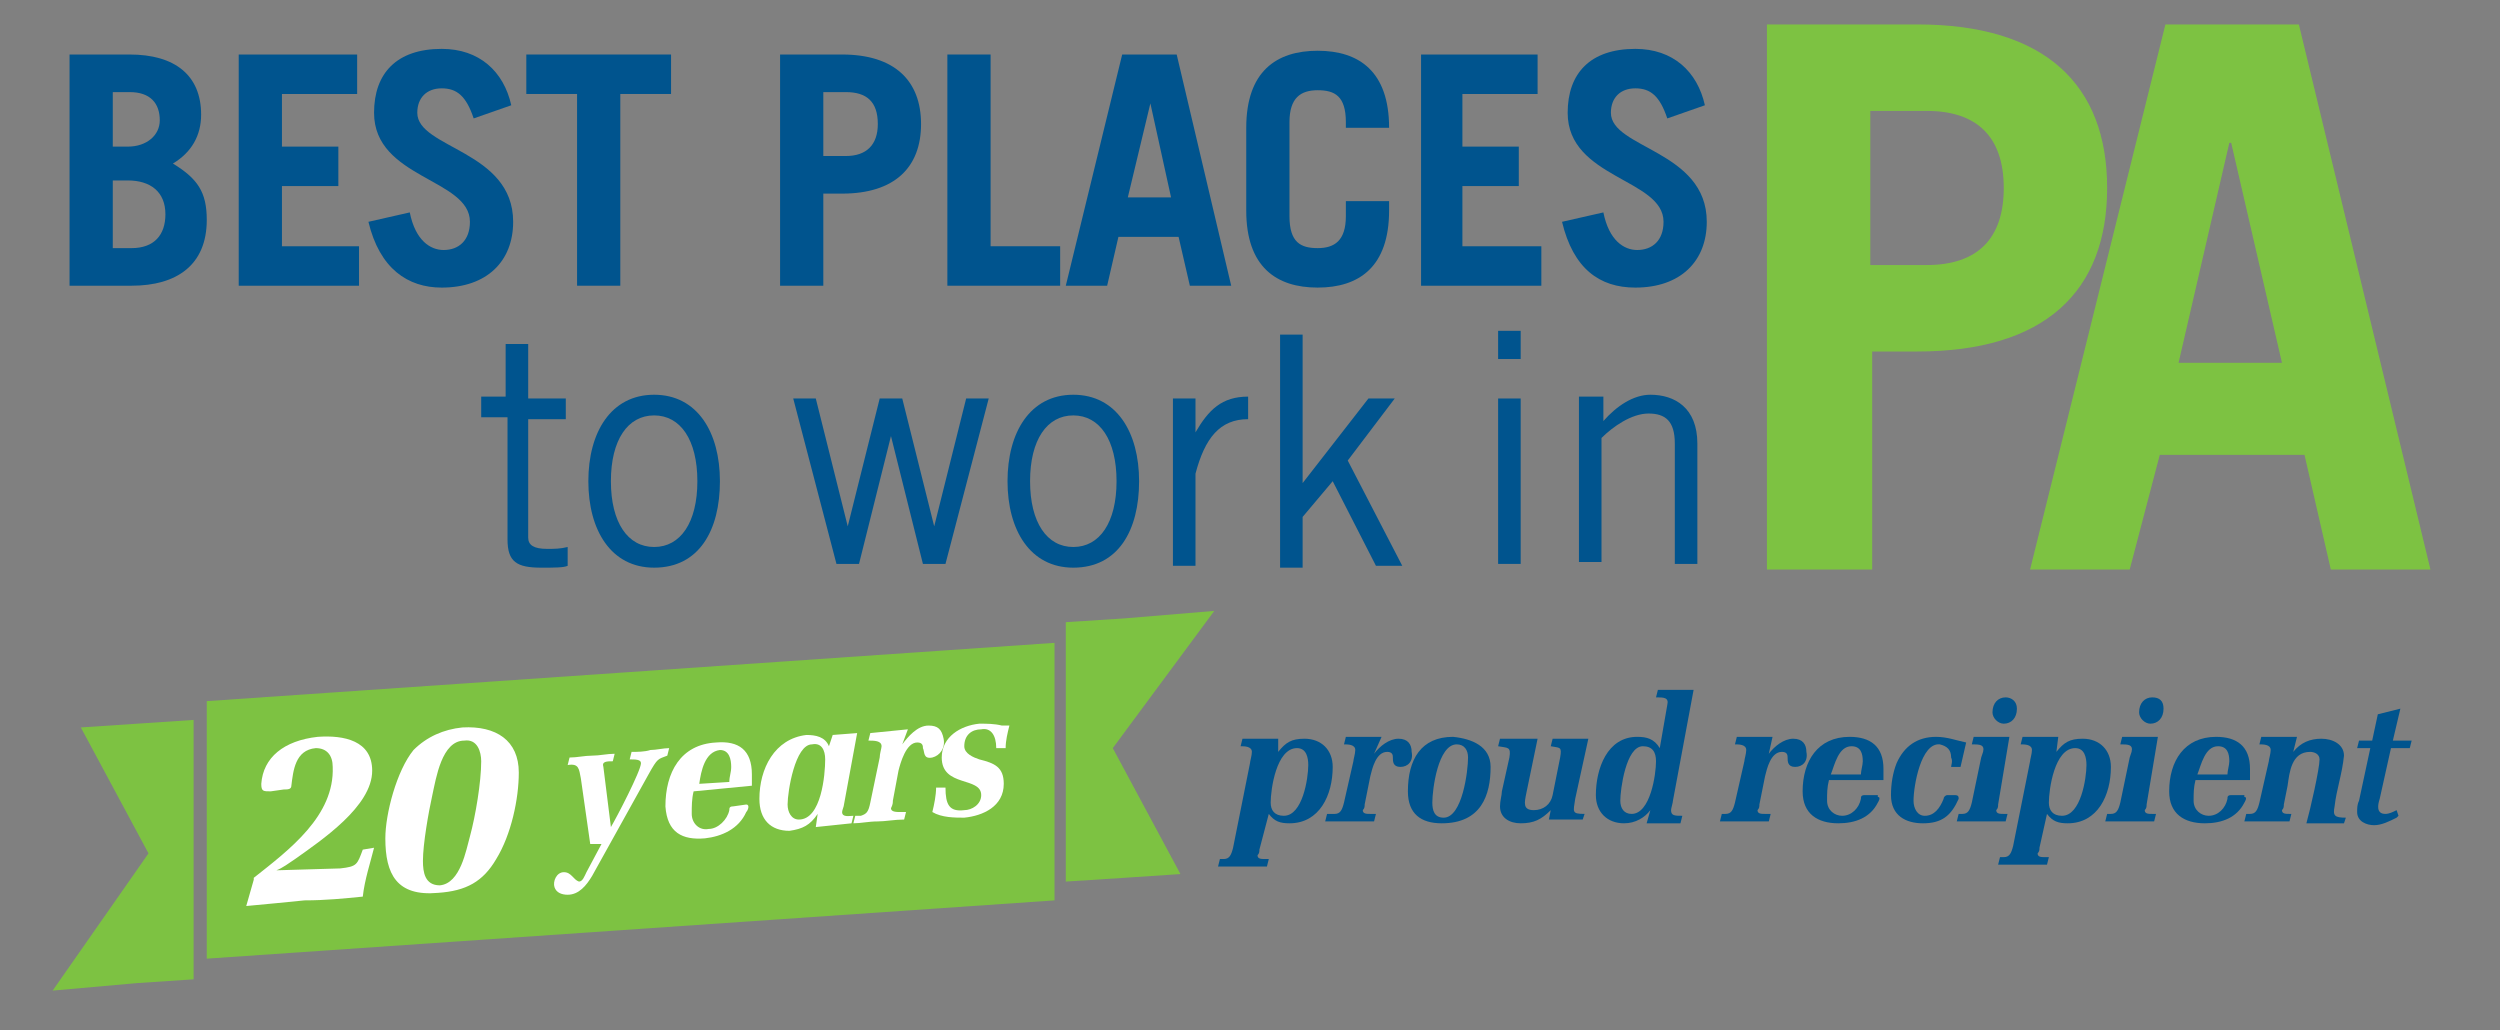 <?xml version="1.0" encoding="utf-8"?>
<!-- Generator: Adobe Illustrator 25.4.1, SVG Export Plug-In . SVG Version: 6.00 Build 0)  -->
<svg version="1.1" xmlns="http://www.w3.org/2000/svg" xmlns:xlink="http://www.w3.org/1999/xlink" x="0px" y="0px"
	 viewBox="0 0 133 54.8" style="enable-background:new 0 0 133 54.8;" xml:space="preserve">
<rect x="0" y="0" width="133" height="54.8" fill="#808080" stroke="none"/>
<style type="text/css">
	.st0{fill:#00548E;}
	.st1{fill:#7DC242;}
	.st2{fill:#FFFFFF;}
</style>
<g id="Layer_1">
	<g>
		<g>
			<path class="st0" d="M3.7,2.9h3.2c2.4,0,3.8,1.1,3.8,3.2c0,1.1-0.5,2-1.5,2.6c1.3,0.8,1.8,1.5,1.8,3c0,2.4-1.6,3.5-4,3.5H3.7V2.9
				z M6,7.8h0.8c1,0,1.7-0.6,1.7-1.4c0-0.9-0.5-1.5-1.6-1.5H6V7.8z M6,13.2h1c1.2,0,1.8-0.7,1.8-1.8c0-1.2-0.8-1.8-2-1.8H6V13.2z"/>
			<path class="st0" d="M12.7,15.2V2.9H19V5h-4v2.8h3v2.1h-3v3.2h4.1v2.1H12.7z"/>
			<path class="st0" d="M25.2,6.3c-0.4-1.2-0.9-1.6-1.7-1.6c-0.8,0-1.3,0.5-1.3,1.3c0,1.9,5.1,2,5.1,5.8c0,2.1-1.4,3.5-3.8,3.5
				c-1.8,0-3.3-1-3.9-3.5l2.2-0.5c0.3,1.5,1.1,2,1.8,2c0.8,0,1.4-0.5,1.4-1.5c0-2.3-5.1-2.3-5.1-5.8c0-2.1,1.2-3.4,3.6-3.4
				c2,0,3.3,1.2,3.7,3L25.2,6.3z"/>
			<path class="st0" d="M35.7,2.9V5h-2.7v10.2h-2.3V5h-2.7V2.9H35.7z"/>
		</g>
		<g>
			<path class="st0" d="M41.5,15.2V2.9h3.3c2.8,0,4.2,1.4,4.2,3.7c0,2.3-1.4,3.7-4.2,3.7h-1v4.9H41.5z M43.8,8.3H45
				c1.1,0,1.7-0.6,1.7-1.7c0-1.2-0.6-1.7-1.7-1.7h-1.2V8.3z"/>
			<path class="st0" d="M50.4,15.2V2.9h2.3v10.2h3.7v2.1H50.4z"/>
			<path class="st0" d="M56.7,15.2l3-12.3h2.9l2.9,12.3h-2.2l-0.6-2.6h-3.2l-0.6,2.6H56.7z M60,10.5h2.3l-1.1-5h0L60,10.5z"/>
			<path class="st0" d="M68.6,11.5c0,1.4,0.6,1.7,1.5,1.7c0.9,0,1.5-0.4,1.5-1.7v-0.8h2.3v0.5c0,3-1.6,4.1-3.8,4.1
				c-2.2,0-3.8-1.1-3.8-4.1V6.8c0-3,1.6-4.1,3.8-4.1c2.2,0,3.8,1.1,3.8,4.1v0h-2.3V6.5c0-1.4-0.6-1.7-1.5-1.7
				c-0.9,0-1.5,0.4-1.5,1.7V11.5z"/>
			<path class="st0" d="M75.6,15.2V2.9h6.2V5h-4v2.8h3v2.1h-3v3.2H82v2.1H75.6z"/>
			<path class="st0" d="M88.7,6.3c-0.4-1.2-0.9-1.6-1.7-1.6c-0.8,0-1.3,0.5-1.3,1.3c0,1.9,5.1,2,5.1,5.8c0,2.1-1.4,3.5-3.8,3.5
				c-1.9,0-3.3-1-3.9-3.5l2.2-0.5c0.3,1.5,1.1,2,1.8,2c0.8,0,1.4-0.5,1.4-1.5c0-2.3-5.1-2.3-5.1-5.8c0-2.1,1.2-3.4,3.6-3.4
				c2,0,3.3,1.2,3.7,3L88.7,6.3z"/>
		</g>
		<g>
			<path class="st0" d="M26.9,21.2v-2.9h1.2v2.9h2v1.1h-2v6.3c0,0.4,0.3,0.6,1,0.6c0.4,0,0.7,0,1.1-0.1v1c-0.2,0.1-0.7,0.1-1.4,0.1
				c-1.3,0-1.8-0.3-1.8-1.5v-6.5h-1.4v-1.1H26.9z"/>
			<path class="st0" d="M34.8,30.2c-2.3,0-3.5-2-3.5-4.6c0-2.6,1.2-4.6,3.5-4.6c2.3,0,3.5,2,3.5,4.6C38.3,28.2,37.2,30.2,34.8,30.2z
				 M34.8,22.1c-1.4,0-2.3,1.3-2.3,3.5s0.9,3.5,2.3,3.5c1.4,0,2.3-1.3,2.3-3.5S36.2,22.1,34.8,22.1z"/>
			<path class="st0" d="M42.2,21.2h1.2l1.7,6.8h0l1.7-6.8h1.2l1.7,6.8h0l1.7-6.8h1.2l-2.3,8.8h-1.2l-1.7-6.8h0l-1.7,6.8h-1.2
				L42.2,21.2z"/>
			<path class="st0" d="M57.1,30.2c-2.3,0-3.5-2-3.5-4.6c0-2.6,1.2-4.6,3.5-4.6c2.3,0,3.5,2,3.5,4.6C60.6,28.2,59.5,30.2,57.1,30.2z
				 M57.1,22.1c-1.4,0-2.3,1.3-2.3,3.5s0.9,3.5,2.3,3.5c1.4,0,2.3-1.3,2.3-3.5S58.5,22.1,57.1,22.1z"/>
			<path class="st0" d="M62.4,21.2h1.2V23h0c0.7-1.2,1.4-1.9,2.8-1.9v1.2c-1.5,0-2.3,1-2.8,2.9v4.9h-1.2V21.2z"/>
			<path class="st0" d="M68.1,17.8h1.2v7.9h0l3.5-4.5h1.4l-2.5,3.3l2.9,5.6h-1.4l-2.3-4.5l-1.6,1.9v2.7h-1.2V17.8z"/>
			<path class="st0" d="M80.9,17.6v1.5h-1.2v-1.5H80.9z M79.7,21.2h1.2v8.8h-1.2V21.2z"/>
			<path class="st0" d="M85.3,21.2v1.2h0c0.7-0.8,1.6-1.4,2.5-1.4c1.3,0,2.5,0.7,2.5,2.6v6.4h-1.2v-6.4c0-1.2-0.5-1.6-1.4-1.6
				c-0.9,0-1.9,0.7-2.5,1.3v6.6h-1.2v-8.8H85.3z"/>
		</g>
	</g>
	<g>
		<path class="st1" d="M94,30.3v-29h8c6.8,0,10.1,3.2,10.1,8.7c0,5.5-3.3,8.7-10.1,8.7h-2.4v11.6H94z M99.5,14.1h3
			c2.7,0,4.1-1.4,4.1-4.1s-1.4-4.1-4.1-4.1h-3V14.1z"/>
		<path class="st1" d="M108,30.3l7.2-29h7.1l7,29h-5.3l-1.4-6.1h-7.7l-1.6,6.1H108z M115.9,19.3h5.5l-2.7-11.7h-0.1L115.9,19.3z"/>
	</g>
</g>
<g id="tagline">
	<g>
		<polygon class="st1" points="56.1,47.9 11,51 11,37.3 56.1,34.2 		"/>
		<polygon class="st1" points="2.8,52.7 7.3,52.3 10.3,52.1 10.3,45.2 10.3,38.3 7.3,38.5 4.3,38.7 7.9,45.4 		"/>
		<polygon class="st1" points="62.8,46.5 59.8,46.7 56.7,46.9 56.7,40 56.7,33.1 59.8,32.9 64.6,32.5 59.2,39.8 		"/>
	</g>
	<g>
		<g>
			<path class="st2" d="M18.1,46.2c0.9-0.1,0.9-0.2,1.2-1l0.6-0.1c-0.2,0.8-0.5,1.7-0.6,2.6c-1,0.1-2,0.2-3.1,0.2
				c-1,0.1-2,0.2-3.1,0.3l0.4-1.4l0-0.1c1.9-1.5,4.3-3.3,4.2-5.9c0-0.6-0.3-1-0.9-1c-1.1,0.1-1.2,1.2-1.3,2c0,0.2-0.2,0.2-0.4,0.2
				l-0.7,0.1c-0.4,0-0.5,0-0.5-0.4c0.1-1.4,1.2-2.3,3-2.5c1.4-0.1,2.9,0.2,2.9,1.8c0,1.9-2.7,3.7-4.1,4.7c-0.3,0.2-0.7,0.5-1,0.6
				l0,0L18.1,46.2z"/>
			<path class="st2" d="M22,39.9c0.7-0.7,1.6-1.1,2.6-1.2c1.8-0.1,3,0.7,3,2.4c0,1.4-0.4,3.3-1.2,4.6c-0.7,1.2-1.6,1.7-3.1,1.8
				c-2.2,0.2-2.8-1-2.8-2.9C20.5,43.3,21.1,41,22,39.9z M23,42.3c-0.2,0.9-0.5,2.6-0.5,3.5c0,0.6,0.1,1.3,0.9,1.3
				c1.1-0.1,1.4-1.9,1.6-2.6c0.3-1.1,0.6-2.9,0.6-4c0-0.5-0.2-1.2-0.9-1.1C23.5,39.4,23.2,41.4,23,42.3z"/>
		</g>
		<g>
			<path class="st2" d="M30.9,41.4c-0.1-0.5-0.1-0.8-0.7-0.7l0.1-0.4c0.4,0,0.8-0.1,1.2-0.1c0.4,0,0.8-0.1,1.2-0.1l-0.1,0.4
				c-0.3,0-0.6,0-0.5,0.3l0.4,3.2c0.3-0.5,1.6-3,1.6-3.4c0-0.2-0.3-0.2-0.6-0.2l0.1-0.4c0.3,0,0.7,0,1-0.1c0.3,0,0.7-0.1,1-0.1
				l-0.1,0.4c-0.5,0.2-0.5,0.1-1,1l-3,5.4c-0.3,0.5-0.7,1-1.3,1c-0.3,0-0.6-0.1-0.7-0.4c-0.1-0.3,0.1-0.8,0.5-0.8
				c0.4,0,0.5,0.4,0.8,0.5c0.2,0,0.3-0.3,0.4-0.5l0.8-1.5l-0.6,0L30.9,41.4z"/>
			<path class="st2" d="M39.7,42.8c0.2,0,0.1,0.3,0,0.4c-0.4,0.9-1.3,1.3-2.2,1.4c-1.2,0.1-2-0.3-2.1-1.7c0-1.8,0.8-3.3,2.7-3.4
				c1.2-0.1,1.9,0.4,1.9,1.7c0,0.2,0,0.4,0,0.6l-3.1,0.3c-0.1,0.4-0.1,0.8-0.1,1.2c0,0.5,0.4,0.9,0.9,0.8c0.5,0,1-0.5,1.1-1
				c0-0.1,0-0.2,0.2-0.2L39.7,42.8z M38.8,41.6c0-0.3,0.1-0.5,0.1-0.8c0-0.4-0.1-0.9-0.6-0.9c-0.8,0.1-1,1.1-1.1,1.8L38.8,41.6z"/>
			<path class="st2" d="M44.3,39.1l1.3-0.1l-0.7,3.8c0,0.1-0.1,0.3-0.1,0.4c0,0.3,0.4,0.2,0.6,0.2l-0.1,0.4L43.4,44l0.1-0.7l0,0
				c-0.4,0.6-0.8,0.8-1.5,0.9c-1,0-1.6-0.6-1.6-1.7c0-1.6,0.8-3.2,2.5-3.4c0.5,0,1,0.1,1.2,0.6l0,0L44.3,39.1z M41.9,42.8
				c0,0.4,0.2,0.8,0.6,0.8c1.2,0,1.4-2.4,1.4-3.2c0-0.5-0.2-0.9-0.7-0.8C42.3,39.6,41.9,42.1,41.9,42.8z"/>
			<path class="st2" d="M48,39.6L48,39.6c0.3-0.4,0.8-1,1.4-1c0.5,0,0.7,0.2,0.8,0.7c0.1,0.5-0.2,0.9-0.6,1
				c-0.5,0.1-0.4-0.3-0.5-0.5c0-0.1,0-0.3-0.3-0.3c-0.6,0-0.9,1.1-1,1.5l-0.3,1.6c0,0.1,0,0.2-0.1,0.4c0,0.2,0.3,0.2,0.5,0.2l0.3,0
				l-0.1,0.4c-0.5,0-1,0.1-1.4,0.1c-0.5,0-0.9,0.1-1.3,0.1l0.1-0.4l0.3,0c0.3-0.1,0.4-0.2,0.5-0.7l0.5-2.4c0-0.2,0.1-0.5,0.1-0.6
				c0-0.3-0.4-0.3-0.7-0.3l0.1-0.4l2-0.2L48,39.6z"/>
			<path class="st2" d="M53.7,38.6c-0.1,0.4-0.2,0.8-0.2,1.2l-0.5,0c0-0.7-0.3-1.1-0.8-1c-0.5,0-0.9,0.3-0.9,0.9
				c0,0.4,0.5,0.6,0.8,0.7c0.8,0.2,1.3,0.4,1.3,1.3c0,1.2-1.1,1.7-2.1,1.8c-0.5,0-1.2,0-1.7-0.3c0.1-0.4,0.2-0.9,0.2-1.3l0.5,0
				c0,0.9,0.2,1.3,1,1.2c0.4,0,0.9-0.3,0.9-0.8c0-1-2.1-0.4-2.1-2c0-1.1,1-1.7,2-1.8c0.4,0,0.8,0,1.2,0.1L53.7,38.6z"/>
		</g>
	</g>
	<g>
		<path class="st0" d="M68,40L68,40c0.4-0.5,0.7-0.7,1.4-0.7c0.9,0,1.5,0.6,1.5,1.5c0,1.5-0.7,3-2.3,3c-0.5,0-0.8-0.1-1.1-0.5
			L67,45.2c0,0.1,0,0.2-0.1,0.3c0,0.2,0.2,0.2,0.4,0.2h0.2l-0.1,0.4c-0.4,0-0.8,0-1.3,0c-0.4,0-0.8,0-1.3,0l0.1-0.4h0.2
			c0.3,0,0.4-0.2,0.5-0.6l0.9-4.5c0-0.1,0.1-0.4,0.1-0.6c0-0.3-0.4-0.3-0.6-0.3l0.1-0.4h1.9L68,40z M67.6,42.7
			c0,0.4,0.2,0.7,0.7,0.7c1,0,1.3-2,1.3-2.7c0-0.4-0.1-0.9-0.6-0.9C67.9,39.8,67.6,42,67.6,42.7z"/>
		<path class="st0" d="M73.1,40.1L73.1,40.1c0.3-0.4,0.8-0.8,1.3-0.8c0.5,0,0.7,0.3,0.7,0.7c0.1,0.5-0.2,0.8-0.6,0.8
			c-0.4,0-0.4-0.3-0.4-0.5c0-0.1,0-0.3-0.3-0.3c-0.6,0-0.8,0.9-0.9,1.3l-0.3,1.5c0,0.1,0,0.2-0.1,0.3c0,0.2,0.2,0.2,0.4,0.2h0.3
			l-0.1,0.4c-0.5,0-0.9,0-1.3,0c-0.4,0-0.8,0-1.3,0l0.1-0.4H71c0.3,0,0.4-0.2,0.5-0.6l0.5-2.2c0-0.1,0.1-0.4,0.1-0.6
			c0-0.3-0.4-0.3-0.6-0.3l0.1-0.4h1.9L73.1,40.1z"/>
		<path class="st0" d="M79.3,40.8c0,1.5-0.5,3-2.6,3c-1.1,0-1.8-0.5-1.8-1.7c0-1.7,0.7-2.9,2.4-2.9C78.3,39.3,79.3,39.7,79.3,40.8z
			 M76.2,42.7c0,0.4,0.1,0.8,0.6,0.8c1,0,1.3-2.5,1.3-3.2c0-0.4-0.2-0.7-0.6-0.7C76.5,39.6,76.2,42,76.2,42.7z"/>
		<path class="st0" d="M82.5,43.1c-0.5,0.5-0.9,0.7-1.6,0.7c-0.6,0-1.1-0.3-1.1-0.9c0-0.3,0.1-0.6,0.1-0.8l0.4-1.8
			c0.1-0.6-0.1-0.5-0.6-0.6l0.1-0.4h2l-0.6,2.9c-0.1,0.5-0.2,0.9,0.4,0.9c0.5,0,0.9-0.3,1-0.8l0.4-2c0.1-0.6,0-0.5-0.5-0.6l0.1-0.4
			h1.9l-0.7,3.2c-0.1,0.7-0.2,0.8,0.5,0.8l-0.1,0.3c-0.3,0-0.6,0-0.9,0c-0.3,0-0.6,0-0.9,0L82.5,43.1z"/>
		<path class="st0" d="M87.8,43.1L87.8,43.1c-0.3,0.4-0.8,0.7-1.4,0.7c-0.9,0-1.5-0.6-1.5-1.5c0-1.4,0.6-3.1,2.2-3.1
			c0.5,0,0.9,0.1,1.2,0.6l0.4-2.3c0.1-0.4-0.2-0.4-0.6-0.4l0.1-0.4h1.9L89,42.6c0,0.1-0.1,0.4-0.1,0.5c0,0.3,0.2,0.3,0.6,0.3
			l-0.1,0.4c-0.3,0-0.6,0-0.9,0c-0.3,0-0.6,0-0.9,0L87.8,43.1z M86.2,42.6c0,0.4,0.2,0.7,0.6,0.7c1,0,1.3-2.1,1.3-2.8
			c0-0.5-0.2-0.8-0.7-0.8C86.5,39.7,86.2,42,86.2,42.6z"/>
		<path class="st0" d="M94.1,40.1L94.1,40.1c0.3-0.4,0.8-0.8,1.3-0.8c0.5,0,0.7,0.3,0.7,0.7c0.1,0.5-0.2,0.8-0.6,0.8
			c-0.4,0-0.4-0.3-0.4-0.5c0-0.1,0-0.3-0.3-0.3c-0.6,0-0.8,0.9-0.9,1.3l-0.3,1.5c0,0.1,0,0.2-0.1,0.3c0,0.2,0.2,0.2,0.4,0.2h0.3
			l-0.1,0.4c-0.5,0-0.9,0-1.3,0c-0.4,0-0.8,0-1.3,0l0.1-0.4h0.2c0.3,0,0.4-0.2,0.5-0.6l0.5-2.2c0-0.1,0.1-0.4,0.1-0.6
			c0-0.3-0.4-0.3-0.6-0.3l0.1-0.4h1.9L94.1,40.1z"/>
		<path class="st0" d="M99.9,42.4c0.2,0,0,0.3,0,0.3c-0.4,0.8-1.2,1.1-2.1,1.1c-1.1,0-1.9-0.5-1.9-1.7c0-1.6,0.8-2.9,2.5-2.9
			c1.1,0,1.8,0.5,1.8,1.7c0,0.2,0,0.4,0,0.6h-2.9c-0.1,0.4-0.1,0.7-0.1,1.1c0,0.5,0.4,0.8,0.8,0.8c0.5,0,0.9-0.4,1-0.9
			c0-0.1,0-0.2,0.2-0.2H99.9z M99,41.2c0-0.2,0.1-0.5,0.1-0.7c0-0.4-0.1-0.8-0.6-0.8c-0.7,0-0.9,1-1.1,1.5H99z"/>
		<path class="st0" d="M103.8,40.8c0-0.1,0.1-0.3,0-0.5c0-0.4-0.2-0.6-0.6-0.7c-1-0.1-1.4,2.2-1.4,3c0,0.4,0.2,0.8,0.6,0.8
			c0.5,0,0.8-0.4,1-0.9c0-0.1,0.1-0.2,0.2-0.2h0.4c0.2,0,0.2,0.1,0.2,0.2c-0.4,0.9-0.9,1.3-1.9,1.3c-0.9,0-1.7-0.4-1.7-1.5
			c0-0.6,0.1-1.2,0.3-1.7c0.4-0.9,1.1-1.4,2.1-1.4c0.6,0,1.1,0.2,1.6,0.3c-0.1,0.4-0.2,0.9-0.3,1.3H103.8z"/>
		<path class="st0" d="M106.3,42.8c0,0.1,0,0.2-0.1,0.3c0,0.2,0.2,0.2,0.4,0.2h0.2l-0.1,0.4c-0.4,0-0.8,0-1.3,0c-0.4,0-0.8,0-1.3,0
			l0.1-0.4h0.2c0.3,0,0.4-0.2,0.5-0.6l0.5-2.4l0.1-0.3c0.1-0.4-0.2-0.4-0.6-0.4l0.1-0.4h1.9L106.3,42.8z M107.3,37.7
			c0,0.5-0.3,0.8-0.7,0.8c-0.3,0-0.6-0.3-0.6-0.6c0-0.5,0.3-0.8,0.7-0.8C107,37.1,107.3,37.3,107.3,37.7z"/>
		<path class="st0" d="M109.4,40L109.4,40c0.4-0.5,0.7-0.7,1.4-0.7c0.9,0,1.5,0.6,1.5,1.5c0,1.5-0.7,3-2.3,3c-0.5,0-0.8-0.1-1.1-0.5
			l-0.4,1.8c0,0.1,0,0.2-0.1,0.3c0,0.2,0.2,0.2,0.4,0.2h0.2l-0.1,0.4c-0.4,0-0.8,0-1.3,0c-0.4,0-0.8,0-1.3,0l0.1-0.4h0.2
			c0.3,0,0.4-0.2,0.5-0.6l0.9-4.5c0-0.1,0.1-0.4,0.1-0.6c0-0.3-0.4-0.3-0.6-0.3l0.1-0.4h1.9L109.4,40z M109,42.7
			c0,0.4,0.2,0.7,0.7,0.7c1,0,1.3-2,1.3-2.7c0-0.4-0.1-0.9-0.6-0.9C109.3,39.8,109,42,109,42.7z"/>
		<path class="st0" d="M114.2,42.8c0,0.1,0,0.2-0.1,0.3c0,0.2,0.2,0.2,0.4,0.2h0.2l-0.1,0.4c-0.4,0-0.8,0-1.3,0c-0.4,0-0.8,0-1.3,0
			l0.1-0.4h0.2c0.3,0,0.4-0.2,0.5-0.6l0.5-2.4l0.1-0.3c0.1-0.4-0.2-0.4-0.6-0.4l0.1-0.4h1.9L114.2,42.8z M115.1,37.7
			c0,0.5-0.3,0.8-0.7,0.8c-0.3,0-0.6-0.3-0.6-0.6c0-0.5,0.3-0.8,0.7-0.8C114.9,37.1,115.1,37.3,115.1,37.7z"/>
		<path class="st0" d="M119.4,42.4c0.2,0,0,0.3,0,0.3c-0.4,0.8-1.2,1.1-2.1,1.1c-1.1,0-1.9-0.5-1.9-1.7c0-1.6,0.8-2.9,2.5-2.9
			c1.1,0,1.8,0.5,1.8,1.7c0,0.2,0,0.4,0,0.6h-2.9c-0.1,0.4-0.1,0.7-0.1,1.1c0,0.5,0.4,0.8,0.8,0.8c0.5,0,0.9-0.4,1-0.9
			c0-0.1,0-0.2,0.2-0.2H119.4z M118.5,41.2c0-0.2,0.1-0.5,0.1-0.7c0-0.4-0.1-0.8-0.6-0.8c-0.7,0-0.9,1-1.1,1.5H118.5z"/>
		<path class="st0" d="M122,40L122,40c0.4-0.5,0.9-0.7,1.5-0.7c0.6,0,1.2,0.3,1.2,0.9c-0.1,1-0.4,1.8-0.5,2.7
			c-0.1,0.5,0,0.6,0.6,0.6l-0.1,0.3c-0.3,0-0.7,0-1,0c-0.3,0-0.7,0-1,0c0.2-0.7,0.7-2.9,0.7-3.4c0-0.3-0.3-0.4-0.5-0.4
			c-1,0-1.1,1.1-1.2,1.8l-0.2,1c0,0.1,0,0.2-0.1,0.3c0,0.2,0.2,0.2,0.4,0.2h0.1l-0.1,0.4c-0.3,0-0.8,0-1.2,0c-0.4,0-0.8,0-1.2,0
			l0.1-0.4h0.2c0.3,0,0.4-0.2,0.5-0.6l0.5-2.2c0-0.1,0.1-0.4,0.1-0.6c0-0.3-0.4-0.3-0.6-0.3l0.1-0.4h1.9L122,40z"/>
		<path class="st0" d="M127.7,37.7l-0.4,1.7h1l-0.1,0.4h-1l-0.6,2.7c-0.1,0.3-0.2,0.8,0.3,0.8c0.2,0,0.4-0.1,0.6-0.2l0.1,0.3
			l-0.1,0.1c-0.4,0.2-0.8,0.4-1.2,0.4c-0.4,0-0.9-0.2-0.9-0.7c0-0.2,0-0.4,0.1-0.6l0.6-2.8h-0.7l0.1-0.4h0.7l0.3-1.4L127.7,37.7z"/>
	</g>
</g>
</svg>
